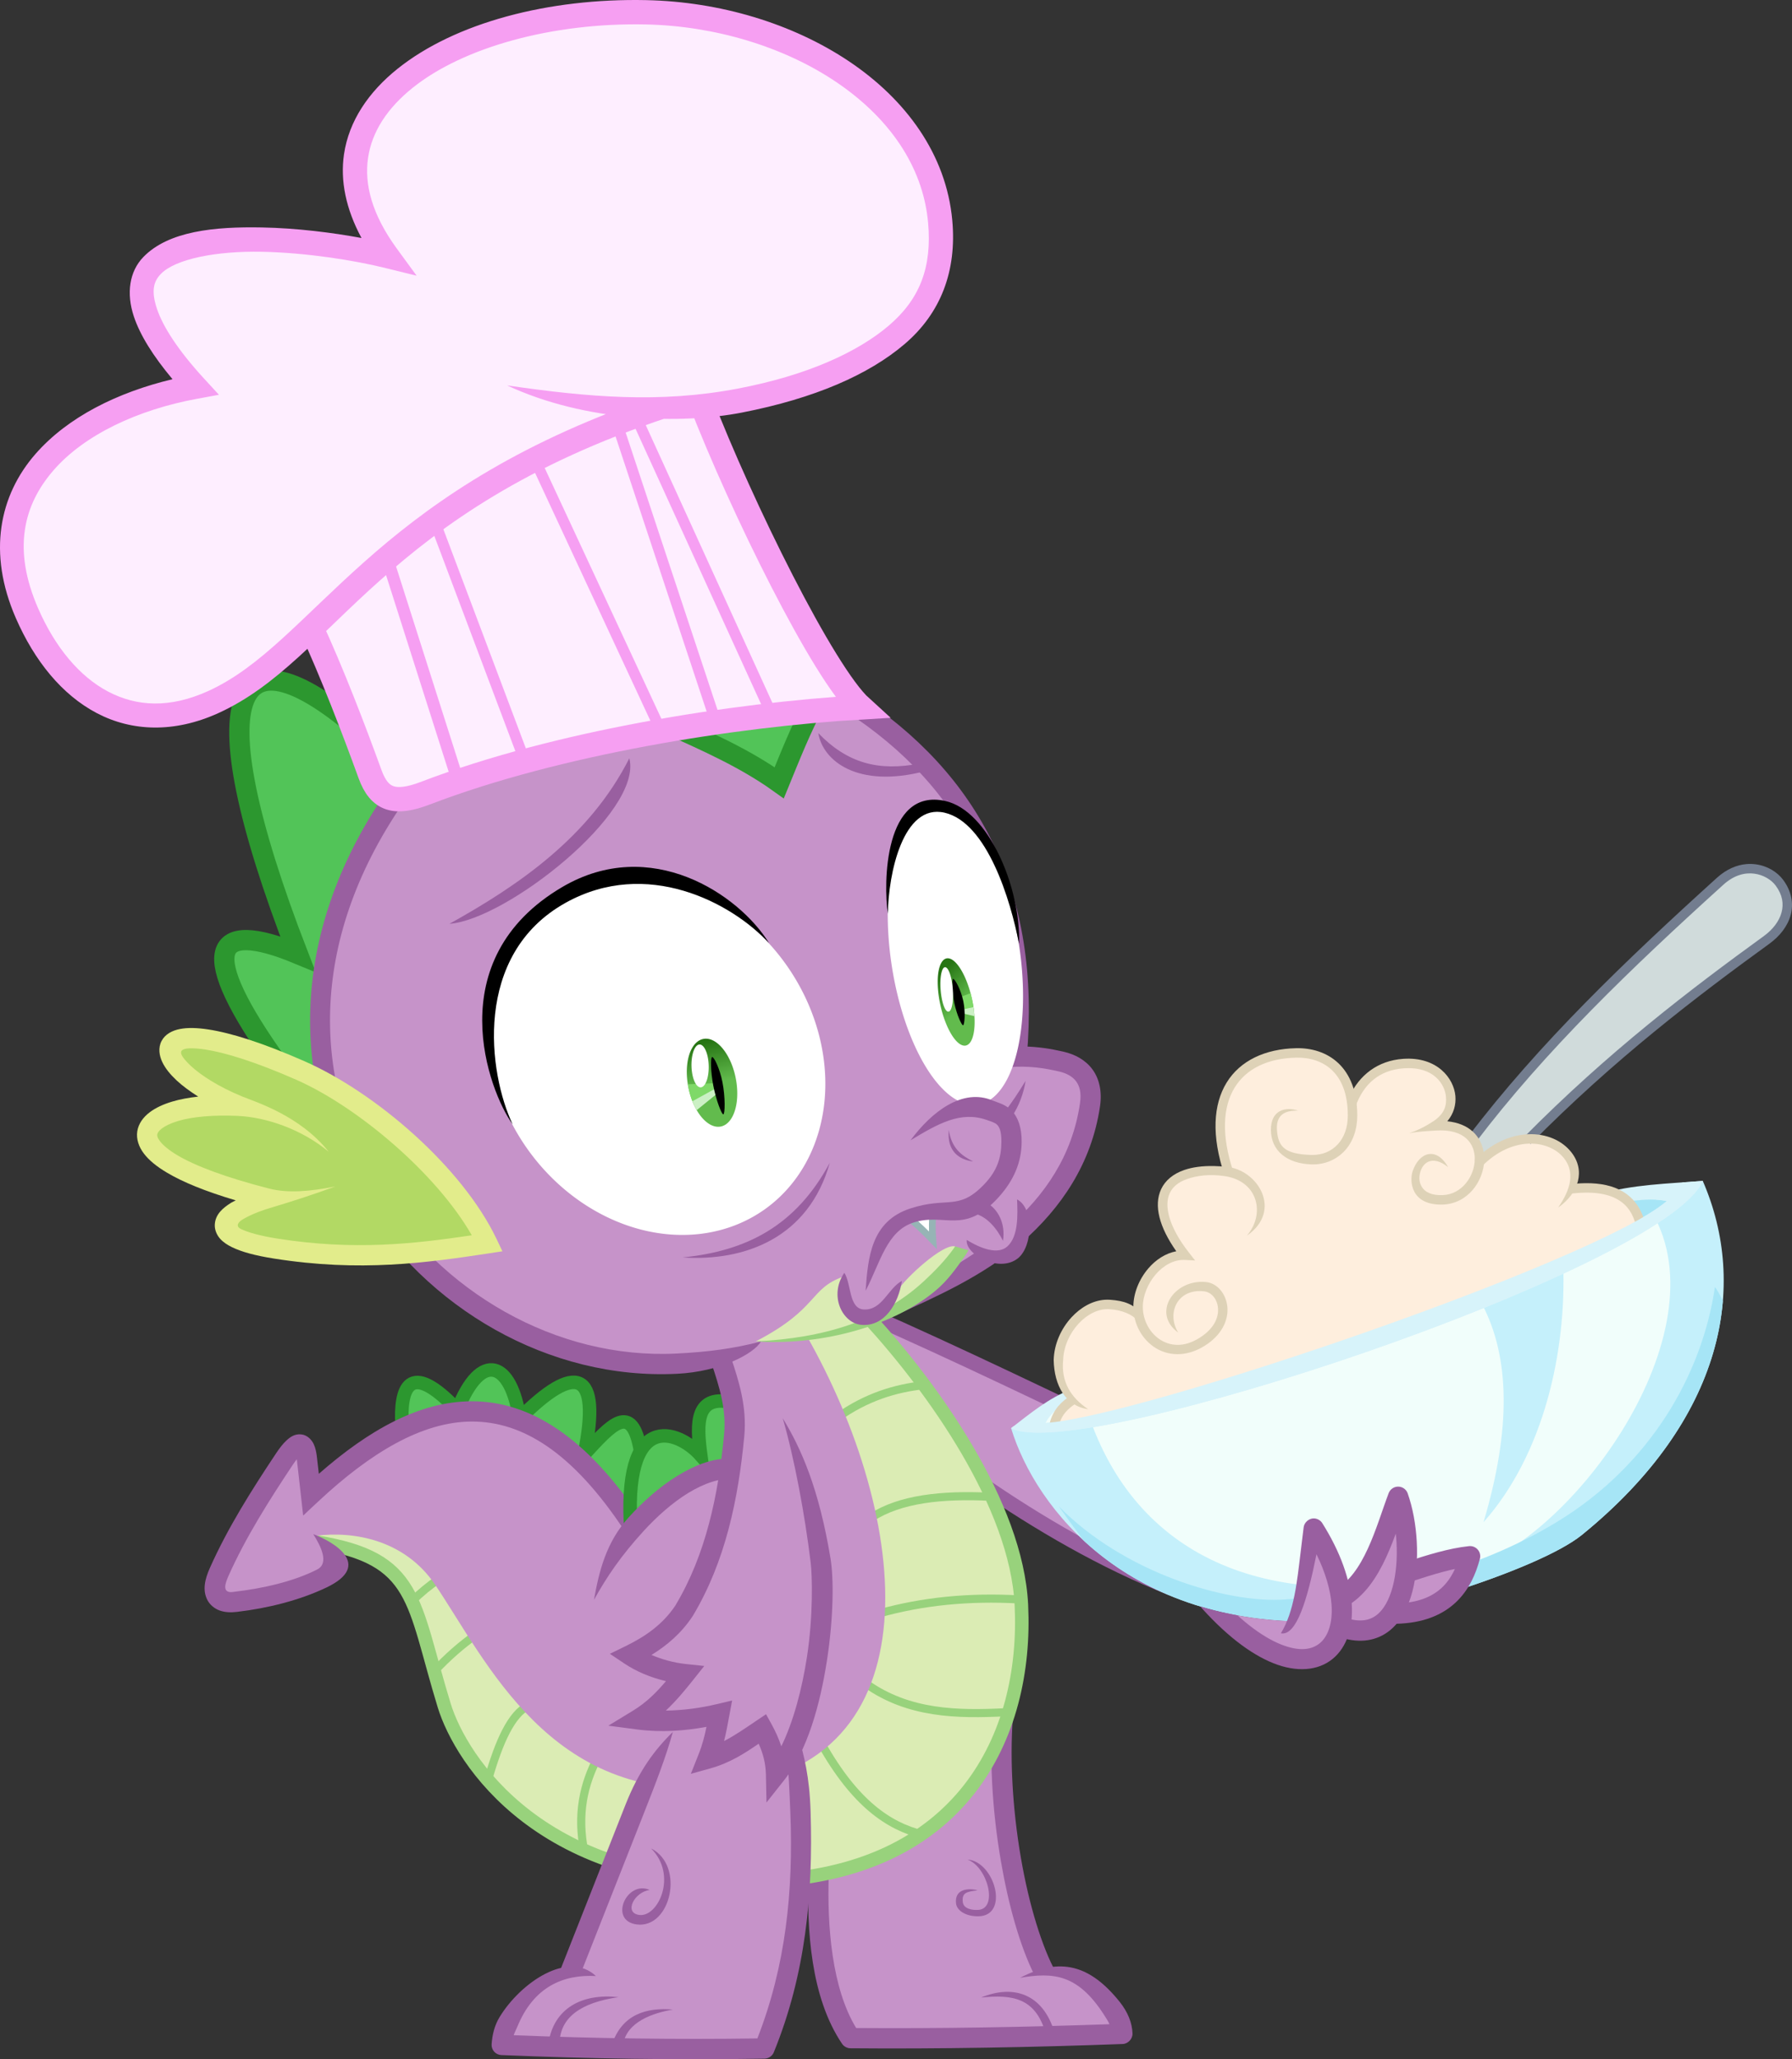 <?xml version="1.0" encoding="UTF-8" standalone="no"?>
<!-- Created with Inkscape (http://www.inkscape.org/) -->

<svg
   xmlns:osb="http://www.openswatchbook.org/uri/2009/osb"
   xmlns:dc="http://purl.org/dc/elements/1.1/"
   xmlns:cc="http://creativecommons.org/ns#"
   xmlns:rdf="http://www.w3.org/1999/02/22-rdf-syntax-ns#"
   xmlns:svg="http://www.w3.org/2000/svg"
   xmlns="http://www.w3.org/2000/svg"
   xmlns:xlink="http://www.w3.org/1999/xlink"
   xmlns:sodipodi="http://sodipodi.sourceforge.net/DTD/sodipodi-0.dtd"
   xmlns:inkscape="http://www.inkscape.org/namespaces/inkscape"
   width="1326.491"
   height="1524.031"
   id="svg2"
   version="1.1"
   inkscape:version="0.48.1 "
   sodipodi:docname="Vector-18_06.svg"
   style="display:inline">
  <rect width="100%" height="100%" fill="#333333" stroke="none"/>
  <sodipodi:namedview
     id="base"
     pagecolor="#ffffff"
     bordercolor="#666666"
     borderopacity="1.0"
     inkscape:pageopacity="0.0"
     inkscape:pageshadow="2"
     inkscape:zoom="0.5"
     inkscape:cx="457.20515"
     inkscape:cy="747.21946"
     inkscape:document-units="px"
     inkscape:current-layer="layer12"
     showgrid="false"
     inkscape:window-width="1920"
     inkscape:window-height="1018"
     inkscape:window-x="1672"
     inkscape:window-y="-8"
     inkscape:window-maximized="1"
     fit-margin-top="0"
     fit-margin-left="0"
     fit-margin-right="0"
     fit-margin-bottom="0" />
  <defs
     id="defs4">
    <linearGradient
       id="linearGradient5234"
       osb:paint="solid">
      <stop
         style="stop-color:#d7f3fa;stop-opacity:1;"
         offset="0"
         id="stop5236" />
    </linearGradient>
    <linearGradient
       id="linearGradient3930"
       osb:paint="solid">
      <stop
         style="stop-color:#2c972f;stop-opacity:1;"
         offset="0"
         id="stop3932" />
    </linearGradient>
    <linearGradient
       id="linearGradient3924"
       osb:paint="solid">
      <stop
         style="stop-color:#52c458;stop-opacity:1;"
         offset="0"
         id="stop3926" />
    </linearGradient>
    <linearGradient
       id="linearGradient3918"
       osb:paint="solid">
      <stop
         style="stop-color:#737d8f;stop-opacity:1;"
         offset="0"
         id="stop3920" />
    </linearGradient>
    <linearGradient
       id="linearGradient3912"
       osb:paint="solid">
      <stop
         style="stop-color:#d0dbdb;stop-opacity:1;"
         offset="0"
         id="stop3914" />
    </linearGradient>
    <linearGradient
       id="linearGradient3906"
       osb:paint="solid">
      <stop
         style="stop-color:#ded2b7;stop-opacity:1;"
         offset="0"
         id="stop3908" />
    </linearGradient>
    <linearGradient
       id="linearGradient3900"
       osb:paint="solid">
      <stop
         style="stop-color:#feeedd;stop-opacity:1;"
         offset="0"
         id="stop3902" />
    </linearGradient>
    <linearGradient
       id="linearGradient3894"
       osb:paint="solid">
      <stop
         style="stop-color:#a6e5f6;stop-opacity:1;"
         offset="0"
         id="stop3896" />
    </linearGradient>
    <linearGradient
       id="linearGradient3888"
       osb:paint="solid">
      <stop
         style="stop-color:#c5f0fb;stop-opacity:1;"
         offset="0"
         id="stop3890" />
    </linearGradient>
    <linearGradient
       id="linearGradient3882"
       osb:paint="solid">
      <stop
         style="stop-color:#f1fefb;stop-opacity:1;"
         offset="0"
         id="stop3884" />
    </linearGradient>
    <linearGradient
       id="linearGradient3876"
       osb:paint="solid">
      <stop
         style="stop-color:#f69ff2;stop-opacity:1;"
         offset="0"
         id="stop3878" />
    </linearGradient>
    <linearGradient
       id="linearGradient3870"
       osb:paint="solid">
      <stop
         style="stop-color:#feeeff;stop-opacity:1;"
         offset="0"
         id="stop3872" />
    </linearGradient>
    <linearGradient
       id="linearGradient3864"
       osb:paint="solid">
      <stop
         style="stop-color:#000000;stop-opacity:1;"
         offset="0"
         id="stop3866" />
    </linearGradient>
    <linearGradient
       id="linearGradient3858"
       osb:paint="solid">
      <stop
         style="stop-color:#ffffff;stop-opacity:1;"
         offset="0"
         id="stop3860" />
    </linearGradient>
    <linearGradient
       id="linearGradient3852"
       osb:paint="solid">
      <stop
         style="stop-color:#000000;stop-opacity:1;"
         offset="0"
         id="stop3854" />
    </linearGradient>
    <linearGradient
       id="linearGradient3846"
       osb:paint="solid">
      <stop
         style="stop-color:#cbf0c4;stop-opacity:1;"
         offset="0"
         id="stop3848" />
    </linearGradient>
    <linearGradient
       id="linearGradient3840"
       osb:paint="solid">
      <stop
         style="stop-color:#7fd968;stop-opacity:1;"
         offset="0"
         id="stop3842" />
    </linearGradient>
    <linearGradient
       id="linearGradient3832"
       osb:paint="gradient">
      <stop
         style="stop-color:#277514;stop-opacity:1;"
         offset="0"
         id="stop3834" />
      <stop
         style="stop-color:#62bb4d;stop-opacity:1;"
         offset="1"
         id="stop3836" />
    </linearGradient>
    <linearGradient
       id="linearGradient3826"
       osb:paint="solid">
      <stop
         style="stop-color:#ffffff;stop-opacity:1;"
         offset="0"
         id="stop3828" />
    </linearGradient>
    <linearGradient
       id="linearGradient3820"
       osb:paint="solid">
      <stop
         style="stop-color:#96b4b5;stop-opacity:1;"
         offset="0"
         id="stop3822" />
    </linearGradient>
    <linearGradient
       id="linearGradient3814"
       osb:paint="solid">
      <stop
         style="stop-color:#ffffff;stop-opacity:1;"
         offset="0"
         id="stop3816" />
    </linearGradient>
    <linearGradient
       id="linearGradient3808"
       osb:paint="solid">
      <stop
         style="stop-color:#e2ec8b;stop-opacity:1;"
         offset="0"
         id="stop3810" />
    </linearGradient>
    <linearGradient
       id="linearGradient3802"
       osb:paint="solid">
      <stop
         style="stop-color:#b2d964;stop-opacity:1;"
         offset="0"
         id="stop3804" />
    </linearGradient>
    <linearGradient
       id="linearGradient3796"
       osb:paint="solid">
      <stop
         style="stop-color:#98d27c;stop-opacity:1;"
         offset="0"
         id="stop3798" />
    </linearGradient>
    <linearGradient
       id="linearGradient3790"
       osb:paint="solid">
      <stop
         style="stop-color:#dbecb4;stop-opacity:1;"
         offset="0"
         id="stop3792" />
    </linearGradient>
    <linearGradient
       id="linearGradient3784"
       osb:paint="solid">
      <stop
         style="stop-color:#995fa0;stop-opacity:1;"
         offset="0"
         id="stop3786" />
    </linearGradient>
    <linearGradient
       id="linearGradient3778"
       osb:paint="solid">
      <stop
         style="stop-color:#c693c9;stop-opacity:1;"
         offset="0"
         id="stop3780" />
    </linearGradient>
    <linearGradient
       gradientUnits="userSpaceOnUse"
       y2="706.848"
       x2="258.015"
       y1="707.095"
       x1="235.255"
       gradientTransform="scale(1.36,0.735)"
       id="linearGradient4519"
       xlink:href="#linearGradient3832"
       inkscape:collect="always" />
    <linearGradient
       inkscape:collect="always"
       xlink:href="#linearGradient3832"
       id="linearGradient4699"
       gradientTransform="scale(1.666,0.6)"
       x1="300.459"
       y1="773.744"
       x2="319.576"
       y2="769.44"
       gradientUnits="userSpaceOnUse" />
    <clipPath
       clipPathUnits="userSpaceOnUse"
       id="clipPath5089">
      <path
         transform="matrix(0.196,0.981,-0.981,0.196,800.128,81.397)"
         sodipodi:type="arc"
         sodipodi:ry="17.858194"
         sodipodi:rx="33.038147"
         sodipodi:cy="528.70624"
         sodipodi:cx="350.31955"
         inkscape:connector-curvature="0"
         id="path5091"
         d="m 383.358,528.706 a 33.038,17.858 0 1 1 -66.076,0 33.038,17.858 0 1 1 66.076,0 z"
         style="fill:url(#linearGradient5093);fill-opacity:1;stroke:none" />
    </clipPath>
    <linearGradient
       inkscape:collect="always"
       xlink:href="#linearGradient3832"
       id="linearGradient5093"
       gradientUnits="userSpaceOnUse"
       gradientTransform="scale(1.36,0.735)"
       x1="235.255"
       y1="707.095"
       x2="258.015"
       y2="706.848" />
    <clipPath
       clipPathUnits="userSpaceOnUse"
       id="clipPath5105">
      <path
         style="fill:url(#linearGradient5109);fill-opacity:1;stroke:none"
         d="m 564.161,469.042 a 33.022,11.903 0 1 1 -66.045,0 33.022,11.903 0 1 1 66.045,0 z"
         id="path5107"
         inkscape:connector-curvature="0"
         sodipodi:cx="531.13892"
         sodipodi:cy="469.0419"
         sodipodi:rx="33.022469"
         sodipodi:ry="11.903315"
         sodipodi:type="arc"
         transform="matrix(0.218,0.976,-0.976,0.218,872.836,-151.725)" />
    </clipPath>
    <linearGradient
       inkscape:collect="always"
       xlink:href="#linearGradient3832"
       id="linearGradient5109"
       gradientUnits="userSpaceOnUse"
       gradientTransform="scale(1.666,0.6)"
       x1="300.459"
       y1="773.744"
       x2="319.576"
       y2="769.44" />
    <clipPath
       clipPathUnits="userSpaceOnUse"
       id="clipPath5230">
      <path
         sodipodi:nodetypes="csccsscc"
         inkscape:connector-curvature="0"
         id="path5232"
         d="M 632,783.362 C 670.597,883.797 757.08,895.568 892.479,862.078 971.199,842.607 1095.114,720.145 1048.5,629.362 l 35,-28 c 33.626,77.231 16.302,176.026 -89.5,262 -32.473,26.387 -152.653,63.002 -194.5,64 -140.439,3.348 -209.567,-82.513 -228,-143 z"
         style="fill:url(#linearGradient3888);fill-opacity:1;stroke:none" />
    </clipPath>
    <linearGradient
       inkscape:collect="always"
       xlink:href="#linearGradient5234"
       id="linearGradient5238"
       x1="-2556.258"
       y1="-250.635"
       x2="-2509.711"
       y2="-250.635"
       gradientUnits="userSpaceOnUse" />
    <clipPath
       clipPathUnits="userSpaceOnUse"
       id="clipPath5308">
      <path
         style="fill:#ff0000;fill-opacity:1;stroke:none"
         d="m 566.746,784.015 46.669,-7.601 71.948,-24.042 L 1028,628.862 l 51.5,-33.5 16.5,9 -71,58.5 -175.5,74.5 -205,57 -78,4 z"
         id="path5310"
         inkscape:connector-curvature="0" />
    </clipPath>
    <clipPath
       clipPathUnits="userSpaceOnUse"
       id="clipPath5353">
      <path
         sodipodi:nodetypes="csccsscc"
         inkscape:connector-curvature="0"
         id="path5355"
         d="m 656.5,981.862 c 38.597,100.435 137.101,35.991 272.5,2.5 78.719,-19.471 166.114,-264.217 119.5,-355 l 35,-28 c 33.626,77.231 16.302,176.026 -89.5,262 -32.473,26.387 -152.653,63.002 -194.5,64 -140.439,3.348 -209.567,-82.513 -228,-143 z"
         style="fill:url(#linearGradient3888);fill-opacity:1;stroke:none" />
    </clipPath>
    <clipPath
       clipPathUnits="userSpaceOnUse"
       id="clipPath5358">
      <path
         style="fill:url(#linearGradient3888);fill-opacity:1;stroke:none"
         d="m 590.5,966.362 c 38.597,100.435 196.101,29.991 331.5,-3.5 78.719,-19.471 173.114,-242.717 126.5,-333.5 l 35,-28 c 33.626,77.231 16.302,176.026 -89.5,262 -32.473,26.387 -169.653,-46.998 -211.5,-46 -13.27,0.316 -8.903,109.836 -20.917,108.656 C 646.45,914.711 588.191,839.134 571.5,784.362 z"
         id="path5360"
         inkscape:connector-curvature="0"
         sodipodi:nodetypes="csccssscc" />
    </clipPath>
    <clipPath
       clipPathUnits="userSpaceOnUse"
       id="clipPath5433">
      <rect
         style="fill:url(#linearGradient3870);fill-opacity:1;fill-rule:nonzero;stroke:none"
         id="rect5435"
         width="3040"
         height="1176"
         x="-992"
         y="-631.638" />
    </clipPath>
  </defs>
  <g
     inkscape:groupmode="layer"
     id="layer11"
     inkscape:label="Arm (L)"
     sodipodi:insensitive="true"
     transform="translate(176.94,272.649)">
    <path
       style="fill:url(#linearGradient3778);fill-opacity:1;stroke:none"
       d="m 551.543,828.916 -83.439,-123.39 35.002,12.021 60.104,25.809 47.376,24.395 38.537,116.319 -36.77,-19.092 z"
       id="path5323"
       inkscape:connector-curvature="0" />
    <path
       style="fill:none;stroke:url(#linearGradient3784);stroke-width:11;stroke-linecap:butt;stroke-linejoin:miter;stroke-miterlimit:4;stroke-opacity:1;stroke-dasharray:none"
       d="m 462.801,699.162 c 70.039,30.748 138.372,64.155 209.304,97.581"
       id="path5319"
       inkscape:connector-curvature="0"
       sodipodi:nodetypes="cc" />
    <path
       style="fill:none;stroke:url(#linearGradient3784);stroke-width:11;stroke-linecap:butt;stroke-linejoin:miter;stroke-miterlimit:4;stroke-opacity:1;stroke-dasharray:none"
       d="m 547.654,824.32 c 44.643,30.861 92.78,58.733 142.128,78.312"
       id="path5321"
       inkscape:connector-curvature="0"
       sodipodi:nodetypes="cc" />
  </g>
  <g
     inkscape:groupmode="layer"
     id="layer14"
     inkscape:label="Leg (L)"
     sodipodi:insensitive="true"
     transform="translate(176.94,272.649)">
    <path
       style="fill:url(#linearGradient3778);fill-opacity:1;stroke:none"
       d="m 427.8,1114.234 136.472,-105.005 5.303,86.974 19.445,75.66 7.425,13.789 19.799,1.414 32.527,27.931 1.414,17.324 -68.943,3.535 -129.401,0.353 -16.263,-41.366 z"
       id="path5490"
       inkscape:connector-curvature="0" />
    <path
       style="font-size:medium;font-style:normal;font-variant:normal;font-weight:normal;font-stretch:normal;text-indent:0;text-align:start;text-decoration:none;line-height:normal;letter-spacing:normal;word-spacing:normal;text-transform:none;direction:ltr;block-progression:tb;writing-mode:lr-tb;text-anchor:start;baseline-shift:baseline;color:#000000;fill:url(#linearGradient3784);fill-opacity:1;stroke:none;stroke-width:15;marker:none;visibility:visible;display:inline;overflow:visible;enable-background:accumulate;font-family:Sans;-inkscape-font-specification:Sans"
       d="m 558.688,988.281 c -3.865,36.759 -1.25,78.854 5.344,116.969 5.628,32.535 14.001,62.025 24.388,83.148 l 16.478,-0.868 c -10.34,-18.561 -20.049,-49.953 -26.084,-84.843 -6.389,-36.932 -8.884,-77.987 -5.219,-112.844 z"
       id="path5474"
       inkscape:connector-curvature="0"
       sodipodi:nodetypes="csccscc" />
    <path
       style="font-size:medium;font-style:normal;font-variant:normal;font-weight:normal;font-stretch:normal;text-indent:0;text-align:start;text-decoration:none;line-height:normal;letter-spacing:normal;word-spacing:normal;text-transform:none;direction:ltr;block-progression:tb;writing-mode:lr-tb;text-anchor:start;baseline-shift:baseline;color:#000000;fill:url(#linearGradient3784);fill-opacity:1;stroke:none;stroke-width:15;marker:none;visibility:visible;display:inline;overflow:visible;enable-background:accumulate;font-family:Sans;-inkscape-font-specification:Sans"
       d="m 421.562,1114.188 c -1.412,41.58 1.624,91.512 24.844,125.812 1.361,2 3.738,3.267 6.156,3.281 64.737,0.587 135.974,-0.705 201.594,-3.156 3.895,-0.145 7.319,-3.791 7.219,-7.688 -0.193,-7.798 -3.481,-16.029 -9.531,-23.562 -21.73,-27.057 -43.798,-33.428 -73.662,-17.749 24.674,-4.241 42.608,-2.6 61.787,26.905 1.717,2.641 3.295,5.052 4.344,7.438 -61.463,2.177 -127.16,3.284 -187.5,2.812 -17.838,-29.228 -21.6,-74.751 -20.281,-113.594 z"
       id="path5480"
       inkscape:connector-curvature="0"
       sodipodi:nodetypes="cccccscscccc" />
    <path
       style="fill:url(#linearGradient3784);fill-opacity:1;stroke:none"
       d="m 546.75,1126.362 c -6.929,-1.782 -17.232,-1.071 -16,9.75 0.622,5.466 7.557,9.625 16.5,9.5 23.325,-0.326 12.08,-40.613 -8,-42 14.88,5.464 22.799,36.228 8,37.25 -4.634,0.32 -10.924,-0.812 -11.5,-5.75 -0.83,-7.112 2.974,-7.688 11,-8.75 z"
       id="path5486"
       inkscape:connector-curvature="0"
       sodipodi:nodetypes="csscssc" />
    <path
       style="fill:url(#linearGradient3784);fill-opacity:1;stroke:none"
       d="m 549.25,1205.737 c 23.404,-9.675 45.556,-3.4 54.375,25.75 l -6.5,0.75 c -7.632,-26.434 -24.717,-28.872 -47.875,-26.5 z"
       id="path5488"
       inkscape:connector-curvature="0"
       sodipodi:nodetypes="cccc" />
  </g>
  <g
     inkscape:groupmode="layer"
     id="layer8"
     inkscape:label="Body"
     style="display:inline"
     sodipodi:insensitive="true"
     transform="translate(176.94,272.649)">
    <path
       style="fill:url(#linearGradient3924);fill-opacity:1;stroke:none"
       d="m 120.5,786.612 -0.5,-21 4,-13 9,-2.25 27,18.5 7.5,-14.5 14.25,-13.75 13.75,5.25 12.5,29.75 22.25,-19 17.25,-5.75 9.75,5.5 1.25,38 16.75,-9.75 13.5,-4.25 9,20.25 13.25,-10.25 26,8.25 3.25,-4.5 2.25,-19.75 7,-9 14.5,-0.25 -1.25,52 -30.5,7.5 -38.75,30.25 -29.5,-34.75 -37.5,-32.25 -30,-13 -44,0.5 z"
       id="path5217"
       inkscape:connector-curvature="0" />
    <path
       style="fill:none;stroke:url(#linearGradient3930);stroke-width:10;stroke-linecap:butt;stroke-linejoin:miter;stroke-miterlimit:4;stroke-opacity:1;stroke-dasharray:none"
       d="m 120.648,782.24 c -1.496,-26.824 4.723,-49.719 41.012,-11.314 17.641,-44.993 39.964,-35.559 45.962,6.364 41.302,-41.635 60.766,-36.336 48.023,26.163 19.599,-21.206 35.208,-39.672 41.573,-2.096"
       id="path5177"
       inkscape:connector-curvature="0"
       sodipodi:nodetypes="ccccc" />
    <path
       style="fill:url(#linearGradient3790);fill-opacity:1;stroke:none"
       d="m 52,860.862 39.5,-4.5 48.5,22.5 38.5,57 53.5,66.5 c 0,0 60,32.5 62,33 2,0.5 59,7 59,7 l 67,-18 35,-34.5 12.5,-55 0,-67.5 -21.5,-78.5 -34.5,-76 55.5,-11 25.5,31 26,35.5 27,43.5 21,45 13,48.5 -2,43.5 -7,42.5 -18,43.5 -28,35 -40,27.5 -49,18 -55,5 -57.5,-2.5 -56,-14.5 -50.5,-27.5 -37,-34.5 -23,-37.5 -17,-52 -10,-37 -20.5,-27 -29.5,-16.5 -21,-1.5 z"
       id="path5160"
       inkscape:connector-curvature="0" />
    <path
       style="fill:none;stroke:url(#linearGradient3796);stroke-width:10;stroke-linecap:butt;stroke-linejoin:miter;stroke-miterlimit:4;stroke-opacity:1;stroke-dasharray:none"
       d="m 466.69,703.405 c 46.906,51.247 108.818,137.485 112.43,211.778 4.704,96.76 -43.885,199.263 -192.292,204.336 -162.881,5.567 -222.727,-90.023 -234.95,-129.925 C 128.107,911.989 132.506,880.766 57.525,868.698"
       id="path5140"
       inkscape:connector-curvature="0"
       sodipodi:nodetypes="csssc" />
    <path
       style="fill:none;stroke:url(#linearGradient3796);stroke-width:6;stroke-linecap:butt;stroke-linejoin:miter;stroke-miterlimit:4;stroke-opacity:1;stroke-dasharray:none"
       d="m 442.826,776.591 c 21.625,-15.433 43.131,-21.763 63.816,-24.042"
       id="path5142"
       inkscape:connector-curvature="0"
       sodipodi:nodetypes="cc" />
    <path
       style="fill:none;stroke:url(#linearGradient3796);stroke-width:6;stroke-linecap:butt;stroke-linejoin:miter;stroke-miterlimit:4;stroke-opacity:1;stroke-dasharray:none"
       d="m 468.105,850.483 c 21.164,-13.773 52.121,-17.12 87.858,-15.38"
       id="path5144"
       inkscape:connector-curvature="0"
       sodipodi:nodetypes="cc" />
    <path
       style="fill:none;stroke:url(#linearGradient3796);stroke-width:6;stroke-linecap:butt;stroke-linejoin:miter;stroke-miterlimit:4;stroke-opacity:1;stroke-dasharray:none"
       d="m 577.75,911.112 c -37.774,-2.184 -72.18,1.468 -103.625,10.25"
       id="path5146"
       inkscape:connector-curvature="0"
       sodipodi:nodetypes="cc" />
    <path
       style="fill:none;stroke:url(#linearGradient3796);stroke-width:6;stroke-linecap:butt;stroke-linejoin:miter;stroke-miterlimit:4;stroke-opacity:1;stroke-dasharray:none"
       d="m 464.216,973.52 c 31.366,22.251 67.293,22.936 103.768,21.036"
       id="path5148"
       inkscape:connector-curvature="0"
       sodipodi:nodetypes="cc" />
    <path
       style="fill:none;stroke:url(#linearGradient3796);stroke-width:6;stroke-linecap:butt;stroke-linejoin:miter;stroke-miterlimit:4;stroke-opacity:1;stroke-dasharray:none"
       d="m 431.335,1018.244 c 24.599,43.658 49.531,60.722 74.6,66.822"
       id="path5150"
       inkscape:connector-curvature="0"
       sodipodi:nodetypes="cc" />
    <path
       style="fill:none;stroke:url(#linearGradient3796);stroke-width:6;stroke-linecap:butt;stroke-linejoin:miter;stroke-miterlimit:4;stroke-opacity:1;stroke-dasharray:none"
       d="m 255.619,1097.971 c -5.717,-28.108 -0.355,-50.351 9.899,-70.004"
       id="path5152"
       inkscape:connector-curvature="0"
       sodipodi:nodetypes="cc" />
    <path
       style="fill:none;stroke:url(#linearGradient3796);stroke-width:6;stroke-linecap:butt;stroke-linejoin:miter;stroke-miterlimit:4;stroke-opacity:1;stroke-dasharray:none"
       d="m 184.555,1043.877 c 7.862,-27.404 17.14,-48.294 29.698,-54.094"
       id="path5154"
       inkscape:connector-curvature="0"
       sodipodi:nodetypes="cc" />
    <path
       style="fill:none;stroke:url(#linearGradient3796);stroke-width:6;stroke-linecap:butt;stroke-linejoin:miter;stroke-miterlimit:4;stroke-opacity:1;stroke-dasharray:none"
       d="m 143.896,965.034 c 10.895,-11.815 21.157,-20.463 31.113,-27.577"
       id="path5156"
       inkscape:connector-curvature="0"
       sodipodi:nodetypes="cc" />
    <path
       style="fill:none;stroke:url(#linearGradient3796);stroke-width:6;stroke-linecap:butt;stroke-linejoin:miter;stroke-miterlimit:4;stroke-opacity:1;stroke-dasharray:none"
       d="m 128.34,912.001 c 6.364,-5.989 12.728,-11.445 19.092,-15.556"
       id="path5158"
       inkscape:connector-curvature="0"
       sodipodi:nodetypes="cc" />
    <path
       style="fill:url(#linearGradient3778);fill-opacity:1;stroke:none"
       d="m 56.745,864.007 c 28.432,-3.695 66.025,3.088 88.457,36.265 38.135,56.401 85.171,161.61 211.479,149.833 160.763,-14.989 140.91,-199.065 62.525,-335.864 L 362,720.362 l -7.5,15.5 10.5,28.5 -2.5,49 -21,5.5 -36,21.5 c 0,0 -12,18 -14.5,16.5 -2.5,-1.5 -22,-32.5 -22,-32.5 l -42,-36 -41,-15 -46.5,1.5 -35,19 -51,38 -6.5,-34 -19.5,17 -23,36.5 -22,44.5 4,16 27.5,-0.5 45.5,-13.5 12.5,-14.5 z"
       id="path5174"
       inkscape:connector-curvature="0"
       sodipodi:nodetypes="csscccccccsccccccccccccccc" />
    <path
       style="font-size:medium;font-style:normal;font-variant:normal;font-weight:normal;font-stretch:normal;text-indent:0;text-align:start;text-decoration:none;line-height:normal;letter-spacing:normal;word-spacing:normal;text-transform:none;direction:ltr;block-progression:tb;writing-mode:lr-tb;text-anchor:start;baseline-shift:baseline;color:#000000;fill:url(#linearGradient3784);fill-opacity:1;stroke:none;stroke-width:15;marker:none;visibility:visible;display:inline;overflow:visible;enable-background:accumulate;font-family:Sans;-inkscape-font-specification:Sans"
       d="M 172.219,764.438 C 133.228,764.534 95.693,786.032 59.062,818.125 l -1.375,-12.094 c -0.41,-3.625 -0.984,-6.77 -2.375,-9.812 -1.391,-3.043 -4.627,-6.834 -9.344,-7.281 -4.717,-0.447 -7.99,1.873 -10.688,4.344 -2.698,2.47 -5.207,5.689 -8.031,9.938 -17.539,26.389 -35.408,54.412 -48.844,84.594 -3.734,8.387 -5.605,16.386 -1.844,23.688 1.881,3.651 5.393,6.503 9.25,7.844 3.857,1.341 8.018,1.496 12.562,0.969 22.495,-2.612 46.257,-8.495 66.25,-18 34.625,-16.461 5.724,-33.837 -9.673,-39.549 5.784,9.122 11.844,21.583 2.923,26.142 -17.289,8.835 -39.951,14.027 -61.25,16.5 -10.119,1.886 -6.596,-6.73 -4.531,-11.5 C 4.919,865.096 22.324,837.719 39.75,811.5 c 1.108,-1.667 2.098,-2.983 3,-4.125 0.022,0.172 0.042,0.165 0.062,0.344 l 3,26.5 1.656,14.812 10.906,-10.188 C 97.189,802.506 135.514,779.528 172.281,779.438 209.048,779.346 246.485,801.333 285.5,860.5 L 298,852.219 C 257.463,790.742 215.091,764.331 172.219,764.438 z"
       id="path5168"
       inkscape:connector-curvature="0"
       sodipodi:nodetypes="sccssssssssscsccscccccsccs" />
    <path
       style="fill:none;stroke:url(#linearGradient3930);stroke-width:10;stroke-linecap:butt;stroke-linejoin:miter;stroke-miterlimit:4;stroke-opacity:1;stroke-dasharray:none"
       d="m 290.286,862.988 c -7.199,-93.221 34.781,-77.455 51.5,-58.5 -3.274,-24.116 -3.997,-45.749 24.25,-39"
       id="path5179"
       inkscape:connector-curvature="0"
       sodipodi:nodetypes="ccc" />
    <path
       style="font-size:medium;font-style:normal;font-variant:normal;font-weight:normal;font-stretch:normal;text-indent:0;text-align:start;text-decoration:none;line-height:normal;letter-spacing:normal;word-spacing:normal;text-transform:none;direction:ltr;block-progression:tb;writing-mode:lr-tb;text-anchor:start;baseline-shift:baseline;color:#000000;fill:url(#linearGradient3784);fill-opacity:1;stroke:none;stroke-width:15;marker:none;visibility:visible;display:inline;overflow:visible;enable-background:accumulate;font-family:Sans;-inkscape-font-specification:Sans"
       d="m 362,806.875 c -12.6,0.058 -25.346,5.32 -37.312,12.625 -13.676,8.348 -26.261,19.762 -36.312,30.906 -16.738,18.558 -21.888,39.972 -25.651,61.02 9.458,-17.06 20.074,-32.719 36.901,-51.113 9.15,-10.003 20.826,-20.645 32.875,-28 12.049,-7.355 24.203,-11.315 33.125,-10.25 l 1.75,-14.906 c -1.791,-0.214 -3.575,-0.289 -5.375,-0.281 z"
       id="path5162"
       inkscape:connector-curvature="0"
       sodipodi:nodetypes="ssscssccs" />
  </g>
  <g
     inkscape:groupmode="layer"
     id="layer13"
     inkscape:label="Leg (R)"
     sodipodi:insensitive="true"
     transform="translate(176.94,272.649)">
    <path
       style="fill:url(#linearGradient3778);fill-opacity:1;stroke:none"
       d="m 306.5,1032.862 106.5,-1.5 1,106 -13.5,73 -13,33 -68.5,0 -125.5,-1.5 9.5,-26 21,-22 22.5,-11 z"
       id="path5471"
       inkscape:connector-curvature="0" />
    <path
       style="font-size:medium;font-style:normal;font-variant:normal;font-weight:normal;font-stretch:normal;text-indent:0;text-align:start;text-decoration:none;line-height:normal;letter-spacing:normal;word-spacing:normal;text-transform:none;direction:ltr;block-progression:tb;writing-mode:lr-tb;text-anchor:start;baseline-shift:baseline;color:#000000;fill:url(#linearGradient3784);fill-opacity:1;stroke:none;stroke-width:15;marker:none;visibility:visible;display:inline;overflow:visible;enable-background:accumulate;font-family:Sans;-inkscape-font-specification:Sans"
       d="m 286.031,1063.125 -50.5,128 17.813,-4.324 46.624,-118.176 c 8.197,-20.776 16.056,-40.895 21.15,-59.447 -13.63,13.358 -25.181,28.838 -35.087,53.947 z"
       id="path5453"
       inkscape:connector-curvature="0"
       sodipodi:nodetypes="sccscs" />
    <path
       style="font-size:medium;font-style:normal;font-variant:normal;font-weight:normal;font-stretch:normal;text-indent:0;text-align:start;text-decoration:none;line-height:normal;letter-spacing:normal;word-spacing:normal;text-transform:none;direction:ltr;block-progression:tb;writing-mode:lr-tb;text-anchor:start;baseline-shift:baseline;color:#000000;fill:url(#linearGradient3784);fill-opacity:1;stroke:none;stroke-width:15;marker:none;visibility:visible;display:inline;overflow:visible;enable-background:accumulate;font-family:Sans;-inkscape-font-specification:Sans"
       d="m 423.094,1068.281 c -0.814,-26.422 -4.86,-41.098 -9.089,-56.55 l -8.319,15.822 c 1.1,11.704 1.701,23.338 2.408,41.29 2.289,58.118 -3.324,113.191 -24.406,167.156 -59.643,0.873 -120.661,0.01 -180.375,-2.375 0.615,-2.031 1.695,-3.85 2.594,-6.062 12.142,-29.882 34.137,-39.034 58.262,-37.745 -20.59,-19.302 -55.755,4.904 -71.262,30.308 -3.925,6.43 -5.429,13.263 -5.938,20.125 -0.152,1.999 0.539,4.049 1.869,5.548 1.331,1.499 3.284,2.428 5.287,2.515 64.376,2.728 130.512,3.707 194.906,2.656 2.919,-0.055 5.718,-1.981 6.812,-4.688 23.619,-57.917 29.133,-116.868 27.25,-178 z"
       id="path5459"
       inkscape:connector-curvature="0"
       sodipodi:nodetypes="sccsccscscscccs" />
    <path
       style="fill:url(#linearGradient3784);fill-opacity:1;stroke:none"
       d="m 305,1095.362 c 25.332,12.791 14.578,59.73 -10.75,56.25 -20.845,-2.864 -7.25,-33 9.75,-25.5 -11.323,1.445 -19.437,16.968 -7.75,18.5 14.004,1.835 28.588,-29.445 8.75,-49.25 z"
       id="path5465"
       inkscape:connector-curvature="0"
       sodipodi:nodetypes="cscsc" />
    <path
       style="fill:url(#linearGradient3784);fill-opacity:1;stroke:none"
       d="m 229.103,1239.038 c 4.096,-25.309 24.604,-36.56 51.796,-33.588 -28.15,4.058 -43.324,15.154 -43.664,34.295 z"
       id="path5467"
       inkscape:connector-curvature="0"
       sodipodi:nodetypes="cccc" />
    <path
       style="fill:url(#linearGradient3784);fill-opacity:1;stroke:none"
       d="m 321.203,1214.643 c -19.565,-1.713 -37.888,3.479 -45.255,26.163 l 8.309,10e-5 c 2.437,-17.326 22.738,-23.758 36.946,-26.163 z"
       id="path5469"
       inkscape:connector-curvature="0"
       sodipodi:nodetypes="cccc" />
  </g>
  <g
     inkscape:groupmode="layer"
     id="layer10"
     inkscape:label="Bowl"
     style="display:inline"
     transform="translate(176.94,272.649)"
     sodipodi:insensitive="true">
    <path
       style="fill:url(#linearGradient3912);fill-opacity:1;stroke:none"
       d="m 913.75,569.112 3.75,16 14.5,-8.75 22.75,-6 31,-30.5 42.5,-38 44,-34.75 41,-31 17.25,-12.75 12,-12.25 3.75,-15.75 -6,-14.75 -12.75,-9.5 -18.75,0.75 -18.75,13 -55.5,51.75 -48,47.25 -46.25,52 z"
       id="path5316"
       inkscape:connector-curvature="0"
       sodipodi:nodetypes="ccccccccccccccccccc" />
    <path
       style="fill:url(#linearGradient3882);fill-opacity:1;stroke:none"
       d="m 611.294,783.308 41.719,68.943 55.861,43.487 c 0,0 84.146,20.506 86.267,21.213 2.121,0.707 84.499,-12.021 84.499,-12.021 l 90.156,-31.113 52.679,-52.679 35.002,-60.811 22.981,-85.56 -19.799,-54.447 -45.608,28.284 -66.468,28.991 -88.742,34.648 -90.51,27.931 -86.621,27.577 -73.186,15.556 z"
       id="path5264"
       inkscape:connector-curvature="0" />
    <path
       style="fill:url(#linearGradient3894);fill-opacity:1;stroke:none"
       d="m 1029.547,640.826 -9.546,-27.931 34.648,-3.182 12.374,1.061 -27.224,22.274 z"
       id="path5262"
       inkscape:connector-curvature="0" />
    <path
       style="fill:url(#linearGradient3882);fill-opacity:1;stroke:none"
       d="m 620.84,756.792 7.071,21.92 -14.496,4.95 -23.688,1.061 16.263,-21.567 z"
       id="path5260"
       inkscape:connector-curvature="0" />
    <path
       style="fill:url(#linearGradient3888);fill-opacity:1;stroke:none"
       d="m 632,783.362 c 38.597,100.435 137.101,140.491 272.5,107 78.719,-19.471 190.614,-170.217 144,-261 l 35,-28 c 33.626,77.231 16.302,176.026 -89.5,262 -32.473,26.387 -152.653,63.002 -194.5,64 -140.439,3.348 -209.567,-82.513 -228,-143 z"
       id="path5222"
       inkscape:connector-curvature="0"
       sodipodi:nodetypes="csccsscc" />
    <path
       style="fill:url(#linearGradient3888);fill-opacity:1;stroke:none"
       d="m 921.207,853.923 c 20.457,-68.735 19.726,-122.254 -1.293,-161.768 l 60.218,-29.596 c 2.618,64.544 -14.157,140.995 -58.925,191.364 z"
       id="path5224"
       inkscape:connector-curvature="0"
       sodipodi:nodetypes="cccc" />
    <path
       style="fill:url(#linearGradient3894);fill-opacity:1;stroke:none"
       d="m 606.75,842.112 c 21.756,30.779 44.973,61.293 74,90.75 l 242.731,9.191 133.29,-74.953 49.886,-141.896 c -0.687,-17.13 -7.125,-35.76 -14.158,-45.342 -9.553,65.208 -48.3,132.087 -116.75,173.75 -60.815,37.016 -128.808,52.285 -201.5,57.5 -43.359,3.111 -119.685,-20.131 -167.5,-69 z"
       id="path5226"
       inkscape:connector-curvature="0"
       sodipodi:nodetypes="ccccccssc"
       clip-path="url(#clipPath5230)" />
    <path
       style="fill:url(#linearGradient3778);fill-opacity:1;stroke:none"
       d="m 780.999,921.901 15.556,-54.094 16.617,25.102 4.243,15.91 24.042,-27.577 15.556,-38.184 8.485,48.083 42.426,-9.192 -10.253,24.042 -26.87,14.849 -15.203,-0.707 -11.667,12.021 -26.517,0 -7.425,10.96 -29.787,-13.258 z"
       id="path5335"
       inkscape:connector-curvature="0"
       sodipodi:nodetypes="cccccccccccccccc" />
    <path
       style="fill:url(#linearGradient5234);fill-opacity:1;stroke:none;display:inline"
       d="m 615.29,755.917 c -15.718,6.115 -29.679,17.501 -43.786,28.45 51.326,27.058 484.468,-118.391 512.004,-183 -25.86,1.994 -52.366,2.694 -75.773,9.593 l 2.765,8.586 c 12.065,-2.231 32.274,-6.363 46.379,-3.283 -50.898,44.171 -390.271,160.003 -459.973,164.226 5.572,-10.103 15.445,-15.903 25.898,-21.125 z"
       id="path5240"
       inkscape:connector-curvature="0"
       sodipodi:nodetypes="ccccccccc" />
    <path
       style="fill:url(#linearGradient3900);fill-opacity:1;stroke:none"
       d="m 1038.25,633.612 -6.25,-12.75 -12,-10.5 -18.25,-3.75 -14.5,0 0.5,-16 -7.75,-13 -20,-8 -21.25,4.25 -19.75,11.5 -4.5,-13.25 -10.5,-10.25 -17.25,-1 9,-11.75 -0.25,-19 -7.75,-9.25 -18.75,-7.5 -18.5,3 -14,7.5 -12.75,17.75 -5.5,-17.75 -11.25,-12.25 -19.25,-5.5 -22.75,2.5 -15.75,6.75 -15.25,13.5 -7.25,18 -1.75,17 6.5,29.25 -14,0.5 -15.25,1.75 -12.75,7.75 -5.75,12.75 2.5,16.25 14.5,24.5 -9.75,-0.25 -13.25,10.25 -10.25,15 -2.5,17.75 -12.75,-5 -17.5,0.25 -16.25,9.25 -10.5,19.5 -1.5,21.5 9.75,18.5 -10,12.25 -1.75,7.5 58.5,-9.75 107.75,-31.5 154.5,-54 z"
       id="path5312"
       inkscape:connector-curvature="0" />
    <path
       style="font-size:medium;font-style:normal;font-variant:normal;font-weight:normal;font-stretch:normal;text-indent:0;text-align:start;text-decoration:none;line-height:normal;letter-spacing:normal;word-spacing:normal;text-transform:none;direction:ltr;block-progression:tb;writing-mode:lr-tb;text-anchor:start;baseline-shift:baseline;color:#000000;fill:url(#linearGradient3906);fill-opacity:1;stroke:none;stroke-width:7;marker:none;visibility:visible;display:inline;overflow:visible;enable-background:accumulate;font-family:Sans;-inkscape-font-specification:Sans"
       d="m 996.5,603.031 c -2.397,0.031 -4.908,0.158 -7.528,0.388 l -4.242,4.671 0.364,2.785 c 16.576,-2.131 27.878,-0.125 35.375,4.188 7.497,4.313 11.572,10.958 13.625,19.5 l 6.812,-1.625 c -2.371,-9.868 -7.668,-18.587 -16.969,-23.938 -6.975,-4.013 -15.974,-6.116 -27.438,-5.969 z"
       id="path5298"
       inkscape:connector-curvature="0"
       sodipodi:nodetypes="ccccsccsc" />
    <path
       style="fill:none;stroke:url(#linearGradient3906);stroke-width:7;stroke-linecap:butt;stroke-linejoin:miter;stroke-miterlimit:4;stroke-opacity:1;stroke-dasharray:none"
       d="m 603.339,782.071 c 2.353,-10.202 8.561,-15.17 14.142,-18.915"
       id="path5266"
       inkscape:connector-curvature="0"
       sodipodi:nodetypes="cc" />
    <path
       style="font-size:medium;font-style:normal;font-variant:normal;font-weight:normal;font-stretch:normal;text-indent:0;text-align:start;text-decoration:none;line-height:normal;letter-spacing:normal;word-spacing:normal;text-transform:none;direction:ltr;block-progression:tb;writing-mode:lr-tb;text-anchor:start;baseline-shift:baseline;color:#000000;fill:url(#linearGradient3906);fill-opacity:1;stroke:none;stroke-width:7;marker:none;visibility:visible;display:inline;overflow:visible;enable-background:accumulate;font-family:Sans;-inkscape-font-specification:Sans"
       d="m 640.781,689.312 c -9.222,0.666 -17.904,5.752 -24.594,13.031 -7.645,8.32 -12.84,19.668 -13.156,31.562 0.363,18.891 8.852,34.074 25.464,36.383 -12.836,-8.652 -19.997,-20.193 -18.464,-36.195 0.265,-9.947 4.756,-19.865 11.312,-27 6.557,-7.135 14.988,-11.361 22.938,-10.812 9.427,0.65 16.739,3.775 21,8.531 l 2.438,-5.656 c -5.858,-6.538 -12.231,-9.106 -22.938,-9.844 -1.335,-0.092 -2.683,-0.095 -4,0 z"
       id="path5268"
       inkscape:connector-curvature="0"
       sodipodi:nodetypes="cscccssccsc" />
    <path
       style="font-size:medium;font-style:normal;font-variant:normal;font-weight:normal;font-stretch:normal;text-indent:0;text-align:start;text-decoration:none;line-height:normal;letter-spacing:normal;word-spacing:normal;text-transform:none;direction:ltr;block-progression:tb;writing-mode:lr-tb;text-anchor:start;baseline-shift:baseline;color:#000000;fill:url(#linearGradient3906);fill-opacity:1;stroke:none;stroke-width:7;marker:none;visibility:visible;display:inline;overflow:visible;enable-background:accumulate;font-family:Sans;-inkscape-font-specification:Sans"
       d="m 721.656,590.344 c -8.541,-0.163 -15.849,0.817 -21.938,2.906 -8.118,2.786 -14.138,7.695 -17.188,14.281 -5.569,12.03 -1.313,28.045 11.25,45.875 -8.056,1.529 -15.243,6.339 -20.656,12.656 -6.864,8.011 -11.149,18.456 -11.125,28.562 0.031,12.633 6.541,24.422 16.875,30.625 10.334,6.203 24.566,6.357 38.406,-3.531 11.213,-8.011 15.349,-18.698 14.25,-27.75 -1.099,-9.052 -7.333,-17.045 -16.031,-17.812 -23.676,-2.088 -40.066,23.178 -20.283,37.451 -8.925,-14.485 -0.519,-32.905 19.283,-30.514 5.121,0.618 9.319,5.334 10.094,11.719 0.775,6.385 -1.839,14.374 -11.375,21.188 -12.047,8.607 -22.688,8.058 -30.75,3.219 -8.062,-4.839 -13.444,-14.421 -13.469,-24.625 -0.019,-8.045 3.645,-17.171 9.469,-23.969 5.824,-6.798 13.561,-11.166 21.625,-10.781 l 7.594,0.375 -4.688,-6 c -14.725,-18.896 -18.419,-34.409 -14.094,-43.75 2.162,-4.671 6.284,-8.268 13.062,-10.594 6.779,-2.326 16.23,-3.829 27.938,-2.031 24.529,3.768 29.881,28.054 16.142,44.023 26.827,-18.558 8.009,-49.124 -15.455,-50.992 -3.125,-0.249 -6.091,-0.477 -8.938,-0.531 z"
       id="path5274"
       inkscape:connector-curvature="0"
       sodipodi:nodetypes="ssscsssssscsssssscccssscss" />
    <path
       style="font-size:medium;font-style:normal;font-variant:normal;font-weight:normal;font-stretch:normal;text-indent:0;text-align:start;text-decoration:none;line-height:normal;letter-spacing:normal;word-spacing:normal;text-transform:none;direction:ltr;block-progression:tb;writing-mode:lr-tb;text-anchor:start;baseline-shift:baseline;color:#000000;fill:url(#linearGradient3906);fill-opacity:1;stroke:none;stroke-width:7;marker:none;visibility:visible;display:inline;overflow:visible;enable-background:accumulate;font-family:Sans;-inkscape-font-specification:Sans"
       d="m 782.438,503.125 c -22.818,0.502 -41.355,9.153 -51.375,25.438 -10.02,16.284 -11.306,39.527 -1.625,68.406 l 6.625,-2.219 c -9.264,-27.635 -7.659,-48.529 0.938,-62.5 8.596,-13.971 24.4,-21.66 45.562,-22.125 9.912,-0.218 19.357,2.56 26.344,9.156 6.987,6.596 11.822,17.17 11.844,33.594 0.012,9.016 -2.738,16.266 -7.344,21.281 -4.606,5.015 -11.104,8.161 -19.406,7.969 -20.297,-0.471 -24.545,-6.45 -25.63,-17.376 -1.229,-12.378 5.798,-15.691 15.63,-15.387 -9.077,-3.043 -20.23,-0.726 -20.179,14.169 0.053,15.51 11.848,25.056 30.179,25.594 9.985,0.293 18.61,-3.737 24.562,-10.219 5.952,-6.482 9.202,-15.608 9.188,-26.062 -0.024,-17.817 -5.466,-30.57 -14.031,-38.656 -8.565,-8.086 -19.95,-11.312 -31.281,-11.062 z"
       id="path5280"
       inkscape:connector-curvature="0"
       sodipodi:nodetypes="ssccssssssscssssss" />
    <path
       style="font-size:medium;font-style:normal;font-variant:normal;font-weight:normal;font-stretch:normal;text-indent:0;text-align:start;text-decoration:none;line-height:normal;letter-spacing:normal;word-spacing:normal;text-transform:none;direction:ltr;block-progression:tb;writing-mode:lr-tb;text-anchor:start;baseline-shift:baseline;color:#000000;fill:url(#linearGradient3918);fill-opacity:1;stroke:none;stroke-width:7;marker:none;visibility:visible;display:inline;overflow:visible;enable-background:accumulate;font-family:Sans;-inkscape-font-specification:Sans"
       d="m 1115.656,366.875 c -7.059,0.653 -14.588,3.724 -21.625,10.094 -67.736,61.313 -132.18,122.999 -184.312,191.75 l 5.594,4.219 c 51.673,-68.144 115.766,-129.554 183.406,-190.781 8.061,-7.297 16.02,-9.101 22.906,-8.219 6.886,0.882 12.736,4.666 15.781,8.75 5.137,6.889 6.119,13.571 4.406,19.969 -1.712,6.398 -6.387,12.609 -13.219,17.562 -53.476,38.776 -115.276,85.762 -177.563,148.844 l 5,4.938 c 61.882,-62.671 123.313,-109.423 176.688,-148.125 7.846,-5.689 13.642,-13.062 15.875,-21.406 2.233,-8.344 0.635,-17.584 -5.594,-25.938 -4.304,-5.772 -11.632,-10.4 -20.469,-11.531 -2.209,-0.283 -4.522,-0.343 -6.875,-0.125 z"
       id="path5314"
       inkscape:connector-curvature="0" />
    <path
       style="font-size:medium;font-style:normal;font-variant:normal;font-weight:normal;font-stretch:normal;text-indent:0;text-align:start;text-decoration:none;line-height:normal;letter-spacing:normal;word-spacing:normal;text-transform:none;direction:ltr;block-progression:tb;writing-mode:lr-tb;text-anchor:start;baseline-shift:baseline;color:#000000;fill:url(#linearGradient3906);fill-opacity:1;stroke:none;stroke-width:7;marker:none;visibility:visible;display:inline;overflow:visible;enable-background:accumulate;font-family:Sans;-inkscape-font-specification:Sans"
       d="m 861.781,511 c -18.948,1.298 -32.557,12.139 -39.825,27.841 l 1.593,6.142 2.982,1.079 C 832.414,529.739 843.973,519.252 862.25,518 c 22.241,-1.524 30.355,11.933 31.156,21.062 0.605,6.894 -1.25,12.97 -10.031,18.594 -5.873,3.762 -10.988,6.297 -17.237,8.45 6.7,-1.385 12.882,-1.556 19.362,-2.013 11.293,-0.796 18.562,1.829 23.031,5.906 4.469,4.077 6.408,9.795 6.188,15.938 -0.44,12.284 -9.711,25.489 -23.875,25.938 -16.853,0.533 -17.434,-10.771 -17.046,-14.114 1.142,-9.828 9.219,-16.234 21.196,-6.624 -9.005,-15.781 -21.765,-10.731 -26.311,3.222 -2.314,7.103 -1.341,25.288 22.473,24.485 18.22,-0.614 30.002,-17.032 30.562,-32.656 0.28,-7.812 -2.315,-15.729 -8.469,-21.344 -4.509,-4.114 -10.829,-6.83 -18.844,-7.625 4.842,-5.757 6.525,-12.438 5.969,-18.781 C 899.248,525.592 887.063,509.268 861.781,511 z"
       id="path5286"
       inkscape:connector-curvature="0"
       sodipodi:nodetypes="scccssscssssscsssscss" />
    <path
       style="font-size:medium;font-style:normal;font-variant:normal;font-weight:normal;font-stretch:normal;text-indent:0;text-align:start;text-decoration:none;line-height:normal;letter-spacing:normal;word-spacing:normal;text-transform:none;direction:ltr;block-progression:tb;writing-mode:lr-tb;text-anchor:start;baseline-shift:baseline;color:#000000;fill:url(#linearGradient3906);fill-opacity:1;stroke:none;stroke-width:7;marker:none;visibility:visible;display:inline;overflow:visible;enable-background:accumulate;font-family:Sans;-inkscape-font-specification:Sans"
       d="m 954.688,566.781 c -13.036,0.437 -27.5,6.359 -40.188,19.406 l 5,4.875 c 23.171,-23.826 50.486,-20.146 61.25,-6.531 9.892,12.512 2.267,26.942 -4.241,36.488 15.414,-10.832 20.2,-27.476 9.741,-40.832 -6.916,-8.832 -18.526,-13.843 -31.562,-13.406 z"
       id="path5292"
       inkscape:connector-curvature="0"
       sodipodi:nodetypes="sccscss" />
    <path
       sodipodi:nodetypes="ccccccccc"
       inkscape:connector-curvature="0"
       id="path5304"
       d="m 615.29,755.917 c -15.718,6.115 -29.679,17.501 -43.786,28.45 51.326,27.058 484.468,-118.391 512.004,-183 -25.86,1.994 -52.366,2.694 -75.773,9.593 l 2.765,8.586 c 12.065,-2.231 32.274,-6.363 46.379,-3.283 -50.898,44.171 -390.271,160.003 -459.973,164.226 5.572,-10.103 15.445,-15.903 25.898,-21.125 z"
       style="fill:url(#linearGradient5234);fill-opacity:1;stroke:none;display:inline"
       clip-path="url(#clipPath5308)" />
    <path
       style="fill:url(#linearGradient3778);fill-opacity:1;stroke:none"
       d="m 719.128,910.234 61.518,10.607 31.82,14.496 -11.314,17.324 -25.809,2.828 -19.092,-9.546 z"
       id="path5337"
       inkscape:connector-curvature="0"
       clip-path="url(#clipPath5353)" />
    <path
       style="font-size:medium;font-style:normal;font-variant:normal;font-weight:normal;font-stretch:normal;text-indent:0;text-align:start;text-decoration:none;line-height:normal;letter-spacing:normal;word-spacing:normal;text-transform:none;direction:ltr;block-progression:tb;writing-mode:lr-tb;text-anchor:start;baseline-shift:baseline;color:#000000;fill:url(#linearGradient3784);fill-opacity:1;stroke:none;stroke-width:15;marker:none;visibility:visible;display:inline;overflow:visible;enable-background:accumulate;font-family:Sans;-inkscape-font-specification:Sans"
       d="m 795.562,851.125 c -3.642,-0.026 -7.06,2.978 -7.5,6.594 l -2.25,18.5 c -2.575,21.169 -4.685,43.724 -14.598,59.936 11.396,2.207 19.526,-24.397 26.348,-58.499 6.837,13.956 10.36,26.674 11.125,37.188 1.032,14.192 -2.809,23.825 -8.688,28.656 -5.879,4.831 -14.922,6.397 -28.719,0.906 -13.797,-5.49 -31.485,-18.372 -51.125,-40.969 l -11.312,9.844 c 20.691,23.807 39.818,38.262 56.906,45.062 17.088,6.8 32.984,5.623 43.781,-3.25 10.797,-8.873 15.359,-23.924 14.094,-41.312 -1.265,-17.388 -8.245,-37.662 -21.781,-59.156 -1.333,-2.114 -3.782,-3.479 -6.281,-3.5 z"
       id="path5325"
       inkscape:connector-curvature="0"
       sodipodi:nodetypes="ccsccsssccssscc"
       clip-path="url(#clipPath5358)" />
    <path
       style="fill:none;stroke:url(#linearGradient3784);stroke-width:15;stroke-linecap:butt;stroke-linejoin:round;stroke-miterlimit:4;stroke-opacity:1;stroke-dasharray:none"
       d="m 818.5,932.362 c 47.539,14.109 53.221,-58.372 39.5,-97.25 -9.048,23.777 -18.324,61.96 -42.75,75"
       id="path5331"
       inkscape:connector-curvature="0"
       sodipodi:nodetypes="ccc" />
    <path
       style="fill:none;stroke:url(#linearGradient3784);stroke-width:15;stroke-linecap:butt;stroke-linejoin:round;stroke-miterlimit:4;stroke-opacity:1;stroke-dasharray:none"
       d="m 856.5,921.612 c 36.487,-0.897 49.245,-21.614 54.75,-42.5 -14.008,1.455 -29.334,6.254 -44,11"
       id="path5333"
       inkscape:connector-curvature="0"
       sodipodi:nodetypes="ccc" />
  </g>
  <g
     inkscape:groupmode="layer"
     id="layer7"
     inkscape:label="Arm (R)"
     sodipodi:insensitive="true"
     transform="translate(176.94,272.649)">
    <path
       style="fill:url(#linearGradient3778);fill-opacity:1;stroke:none"
       d="m 409.061,793.915 -42.073,-3.182 -14.142,66.114 -18.031,48.083 -15.556,27.224 -27.577,18.385 34.648,16.971 -22.981,31.113 49.144,-1.768 -2.121,30.052 35.709,-18.031 13.081,24.749 21.92,-46.669 10.607,-56.569 -1.768,-54.094 z"
       id="path5137"
       inkscape:connector-curvature="0" />
    <path
       style="font-size:medium;font-style:normal;font-variant:normal;font-weight:normal;font-stretch:normal;text-indent:0;text-align:start;text-decoration:none;line-height:normal;letter-spacing:normal;word-spacing:normal;text-transform:none;direction:ltr;block-progression:tb;writing-mode:lr-tb;text-anchor:start;baseline-shift:baseline;color:#000000;fill:url(#linearGradient3784);fill-opacity:1;stroke:none;stroke-width:15;marker:none;visibility:visible;display:inline;overflow:visible;enable-background:accumulate;font-family:Sans;-inkscape-font-specification:Sans"
       d="m 364.125,731.969 -14.25,4.781 c 5.855,17.511 10.939,33.945 9.156,52.375 l 0,0.031 c -4.273,44.837 -13.512,88.785 -35.938,126.25 -0.017,0.028 -0.015,0.066 -0.031,0.094 -9.314,13.986 -22.028,22.876 -36.844,30.125 l -11.719,5.719 10.844,7.25 c 8.532,5.698 19.013,10.232 30.688,12.969 -6.876,8.121 -14.361,15.76 -24.438,21.875 l -18.219,11.094 21.156,2.781 c 18.063,2.373 35.353,1.048 51.469,-1.906 -1.267,6.309 -2.794,12.711 -5.969,20.688 l -5.594,14.062 14.594,-4.062 c 14.492,-4.055 25.465,-11.259 35.625,-18.219 3.159,7.072 5.174,14.405 5.344,22.656 l 0.438,20.844 12.938,-16.344 c 17.52,-22.139 26.82,-56.544 31.812,-88.719 4.993,-32.175 5.051,-60.978 2.656,-75.469 -8.602,-52.051 -21.793,-81.556 -35.388,-103.875 8.656,29.775 16.385,71.428 20.7,106.907 1.144,9.406 1.977,39.288 -2.812,70.156 -3.601,23.206 -9.937,47.49 -18.938,65.781 -1.941,-5.91 -4.49,-11.441 -7.344,-16.594 l -3.969,-7.156 -6.781,4.562 c -8.315,5.596 -15.942,10.995 -24.281,15.281 1.695,-6.684 2.735,-12.728 3.844,-18.656 L 365,985.906 353.781,988.562 c -12.035,2.856 -24.761,4.636 -37.844,4.812 7.817,-7.357 14.208,-15.163 19.938,-22.344 l 8.5,-10.688 -13.562,-1.438 c -9.347,-0.999 -17.967,-3.496 -25.5,-6.719 11.526,-7.095 22.153,-16.122 30.438,-28.688 l 0.094,-0.156 0.094,-0.125 c 24.179,-40.347 33.649,-86.67 38.031,-132.625 9.8e-4,-0.01 -9.8e-4,-0.021 0,-0.031 2.118,-21.971 -3.936,-40.924 -9.844,-58.594 z"
       id="path5131"
       inkscape:connector-curvature="0"
       sodipodi:nodetypes="cccccccccccccccccccccsscsscccccccccccccccccccc" />
  </g>
  <g
     inkscape:groupmode="layer"
     id="layer5"
     inkscape:label="Crest (Back)"
     style="display:inline"
     sodipodi:insensitive="true"
     transform="translate(176.94,272.649)">
    <path
       style="fill:url(#linearGradient3924);fill-opacity:1;stroke:none"
       d="m 64.7,532.992 c -2.121,-0.354 -41.012,-21.213 -41.012,-21.213 0,0 -16.263,-30.052 -17.678,-31.466 -1.414,-1.414 -14.496,-26.87 -14.496,-26.87 l -4.95,-21.213 8.485,-7.778 25.456,-0.707 24.395,8.485 -20.153,-44.194 -15.91,-55.861 -7.778,-49.497 0,-29.698 9.192,-16.617 16.617,-5.303 16.263,3.536 27.577,17.678 25.102,22.627 18.385,44.548 -35.002,62.579 -15.91,59.397 -4.243,54.801 z"
       id="path5119"
       inkscape:connector-curvature="0" />
    <path
       style="fill:none;stroke:url(#linearGradient3930);stroke-width:15;stroke-linecap:butt;stroke-linejoin:miter;stroke-miterlimit:4;stroke-opacity:1;stroke-dasharray:none"
       d="M 102,278.862 C -4.473,180.22 -33.144,235.252 43.5,433.362 c -63.356,-26.258 -75.674,-3.117 -14,82.5"
       id="path5117"
       inkscape:connector-curvature="0"
       sodipodi:nodetypes="ccc" />
  </g>
  <g
     inkscape:groupmode="layer"
     id="layer3"
     inkscape:label="Head"
     style="display:inline"
     transform="translate(176.94,272.649)"
     sodipodi:insensitive="true">
    <path
       style="fill:url(#linearGradient3778);fill-opacity:1;stroke:none"
       d="m 366.901,730.297 120.616,-35.364 59.361,-30.943 30.312,-28.417 26.523,-27.154 20.839,-41.679 6.315,-37.258 -20.208,-17.05 c 0,0 -32.838,-1.263 -33.469,-4.42 -0.631,-3.158 -0.631,-46.099 -0.631,-46.099 l -6.315,-56.203 -15.787,-49.888 -29.049,-42.31 -54.94,-58.098 -35.995,-8.841 -260.178,37.89 -65.676,37.89 -24.628,48.625 -18.945,60.624 -5.052,56.203 6.315,58.729 25.26,56.203 17.682,29.049 27.786,26.523 35.364,34.732 54.309,26.523 45.468,15.156 46.099,1.895 z"
       id="path3983"
       inkscape:connector-curvature="0" />
    <path
       style="font-size:medium;font-style:normal;font-variant:normal;font-weight:normal;font-stretch:normal;text-indent:0;text-align:start;text-decoration:none;line-height:normal;letter-spacing:normal;word-spacing:normal;text-transform:none;direction:ltr;block-progression:tb;writing-mode:lr-tb;text-anchor:start;baseline-shift:baseline;color:#000000;fill:url(#linearGradient3784);fill-opacity:1;stroke:none;stroke-width:15;marker:none;visibility:visible;display:inline;overflow:visible;enable-background:accumulate;font-family:Sans;-inkscape-font-specification:Sans"
       d="m 581,501.844 c -3.515,-0.067 -7.142,-0.004 -10.938,0.25 l 1,14.969 c 13.525,-0.904 24.231,0.588 36,3.312 5.769,1.335 9.987,3.81 12.562,7.281 2.576,3.471 4.033,8.308 2.875,16.219 -5.684,38.837 -26.115,68.174 -52.688,91.531 -26.572,23.357 -59.236,40.392 -88.25,53.656 l 4.594,11.625 c 29.545,-13.507 65.142,-29.05 93.562,-54.031 28.42,-24.981 51.347,-57.728 57.625,-100.625 1.585,-10.831 -0.511,-20.336 -5.688,-27.312 -5.177,-6.976 -12.911,-11.053 -21.188,-12.969 -9.446,-2.187 -18.924,-3.706 -29.469,-3.906 z"
       id="path3967"
       inkscape:connector-curvature="0"
       sodipodi:nodetypes="cccssssccssssc" />
    <path
       style="fill:url(#linearGradient3790);fill-opacity:1;stroke:none"
       d="m 382.63,720.055 c 46.643,-24.238 39.173,-38.812 64.63,-47.856 l 5.21,25.576 13.893,4.736 13.261,-9.472 8.21,-10.893 c 5.249,-8.713 33.36,-34.762 42.192,-32.325 l -0.02,6.927 -19.123,21.767 -25.05,20.19 -23.666,8.261 -18.978,7.368 -16.968,2.233 -20.206,2.568 -14.289,0.949 z"
       id="path3997"
       inkscape:connector-curvature="0"
       sodipodi:nodetypes="cccccccccccccccc" />
    <path
       style="fill:url(#linearGradient3814);fill-opacity:1;stroke:none"
       d="m 498.569,629.573 12.946,13.735 1.579,-18.787 z"
       id="path3987"
       inkscape:connector-curvature="0" />
    <path
       style="fill:none;stroke:url(#linearGradient3820);stroke-width:5;stroke-linecap:butt;stroke-linejoin:miter;stroke-miterlimit:4;stroke-opacity:1;stroke-dasharray:none"
       d="m 495.253,627.995 c 6.556,5.51 12.598,11.278 18.313,17.208 -0.624,-8.461 -0.523,-15.361 0.474,-22.418"
       id="path3985"
       inkscape:connector-curvature="0"
       sodipodi:nodetypes="ccc" />
    <path
       style="font-size:medium;font-style:normal;font-variant:normal;font-weight:normal;font-stretch:normal;text-indent:0;text-align:start;text-decoration:none;line-height:normal;letter-spacing:normal;word-spacing:normal;text-transform:none;direction:ltr;block-progression:tb;writing-mode:lr-tb;text-anchor:start;baseline-shift:baseline;color:#000000;fill:url(#linearGradient3784);fill-opacity:1;stroke:none;stroke-width:15;marker:none;visibility:visible;display:inline;overflow:visible;enable-background:accumulate;font-family:Sans;-inkscape-font-specification:Sans"
       d="M 109.062,313.281 C 34.26,422.149 40.302,532.768 89.25,614.219 c 48.948,81.451 140.218,134.585 235.062,129.875 32.01,-1.589 56.875,-14.841 62.03,-23.894 -20.18,5.232 -38.779,7.739 -62.718,8.925 -88.822,4.403 -175.325,-45.819 -221.5,-122.656 -46.175,-76.837 -52.65,-179.999 19.281,-284.688 z"
       id="path3937"
       inkscape:connector-curvature="0"
       sodipodi:nodetypes="csscsscc" />
    <path
       style="fill:none;stroke:url(#linearGradient3784);stroke-width:15;stroke-linecap:butt;stroke-linejoin:miter;stroke-miterlimit:4;stroke-opacity:1;stroke-dasharray:none"
       d="m 452.785,247.2 c 88.984,57.726 133.421,142.733 122.827,262.072"
       id="path3973"
       inkscape:connector-curvature="0"
       sodipodi:nodetypes="cc" />
    <path
       transform="matrix(0.15,0.989,-0.989,0.15,880.103,-155.293)"
       sodipodi:type="arc"
       sodipodi:ry="47.720997"
       sodipodi:rx="111.72912"
       sodipodi:cy="434.16196"
       sodipodi:cx="530.35938"
       inkscape:connector-curvature="0"
       id="path4173"
       d="m 642.088,434.162 a 111.729,47.721 0 1 1 -223.458,0 111.729,47.721 0 1 1 223.458,0 z"
       style="fill:url(#linearGradient3826);fill-opacity:1;stroke:none" />
    <path
       style="font-size:medium;font-style:normal;font-variant:normal;font-weight:normal;font-stretch:normal;text-indent:0;text-align:start;text-decoration:none;line-height:normal;letter-spacing:normal;word-spacing:normal;text-transform:none;direction:ltr;block-progression:tb;writing-mode:lr-tb;text-anchor:start;baseline-shift:baseline;color:#000000;fill:url(#linearGradient3784);fill-opacity:1;stroke:none;stroke-width:15;marker:none;visibility:visible;display:inline;overflow:visible;enable-background:accumulate;font-family:Sans;-inkscape-font-specification:Sans"
       d="m 558,541.906 c -22.43,-9.584 -45.363,8.294 -60.951,29.387 20.179,-12.168 36.918,-21.901 56.388,-15.074 3.807,1.335 6.298,2.096 7.781,3.625 1.484,1.529 3.147,4.37 3.094,12.531 -0.073,11.24 -2.687,21.141 -12.997,31.788 -19.047,19.668 -26.881,8.52 -54.574,17.63 -28.788,9.471 -31.174,36.01 -32.926,60.851 10.757,-20.657 15.594,-44.132 35.423,-50.489 23.448,-7.518 37.402,9.617 63.105,-18.842 11.446,-12.673 16.873,-26.076 16.969,-40.844 0.068,-10.525 -2.597,-18.17 -7.344,-23.062 -4.747,-4.893 -10.532,-6.031 -13.969,-7.5 z"
       id="path3945"
       inkscape:connector-curvature="0"
       sodipodi:nodetypes="scssssscsssss" />
    <path
       style="fill:url(#linearGradient3784);fill-opacity:1;stroke:none"
       d="m 582.243,527.27 c -5.027,8.235 -10.24,16.283 -16.103,23.681 l 5.683,3.157 c 5.529,-8.03 9.07,-17.973 10.42,-26.839 z"
       id="path3953"
       inkscape:connector-curvature="0"
       sodipodi:nodetypes="cccc" />
    <path
       style="fill:url(#linearGradient3784);fill-opacity:1;stroke:none"
       d="m 525.408,563.582 c 1.894,13.433 9.446,19.086 17.998,23.365 -10.304,-1.246 -19.596,-7.545 -17.998,-23.365 z"
       id="path3955"
       inkscape:connector-curvature="0"
       sodipodi:nodetypes="ccc" />
    <path
       style="fill:url(#linearGradient3784);fill-opacity:1;stroke:none"
       d="m 328.38,657.991 c 45.788,3.046 93.275,-14.322 108.934,-70.096 -25.24,46.864 -61.692,65.327 -108.934,70.096 z"
       id="path3957"
       inkscape:connector-curvature="0"
       sodipodi:nodetypes="ccc" />
    <path
       style="fill:url(#linearGradient3778);fill-opacity:1;stroke:none"
       d="m 545.931,651.36 13.893,7.262 11.998,-0.316 8.841,-9.788 -0.631,-24.628 z"
       id="path3981"
       inkscape:connector-curvature="0" />
    <path
       style="fill:url(#linearGradient3784);fill-opacity:1;stroke:none"
       d="m 538.669,645.045 c 10.663,6.505 23.239,11.169 30.198,4.671 8,-7.471 7.582,-22.672 7.061,-34.667 12.585,6.415 11.676,34.725 0.631,43.573 -13.8,11.055 -39.092,-2.762 -37.89,-13.577 z"
       id="path3975"
       inkscape:connector-curvature="0"
       sodipodi:nodetypes="cscsc" />
    <path
       style="fill:url(#linearGradient3784);fill-opacity:1;stroke:none"
       d="m 155.787,411.058 c 41.791,-2.937 143.385,-82.566 133.124,-122.494 -29.586,58.474 -82.291,94.197 -133.124,122.494 z"
       id="path3977"
       inkscape:connector-curvature="0"
       sodipodi:nodetypes="ccc" />
    <path
       style="fill:url(#linearGradient3784);fill-opacity:1;stroke:none"
       d="m 428.788,269.934 c 21.335,22.118 44.457,28.585 75.464,22.418 l 3.789,5.684 c -50.428,13.175 -75.973,-7.79 -79.253,-28.102 z"
       id="path3979"
       inkscape:connector-curvature="0"
       sodipodi:nodetypes="cccc" />
    <path
       style="fill:url(#linearGradient3784);fill-opacity:1;stroke:none"
       d="m 565.508,645.677 c -4.375,-8.692 -11.855,-18.716 -22.734,-20.524 l 10.736,-7.578 c 8.187,4.548 14.031,15.229 11.998,28.102 z"
       id="path3951"
       inkscape:connector-curvature="0"
       sodipodi:nodetypes="cccc" />
    <path
       style="font-size:medium;font-style:normal;font-variant:normal;font-weight:normal;font-stretch:normal;text-indent:0;text-align:start;text-decoration:none;line-height:normal;letter-spacing:normal;word-spacing:normal;text-transform:none;direction:ltr;block-progression:tb;writing-mode:lr-tb;text-anchor:start;baseline-shift:baseline;color:#000000;fill:url(#linearGradient3796);fill-opacity:1;stroke:none;stroke-width:10;marker:none;visibility:visible;display:inline;overflow:visible;enable-background:accumulate;font-family:Sans;-inkscape-font-specification:Sans"
       d="m 528.906,651.531 c -5.937,8.263 -13.626,16.342 -22.118,24.173 -31.546,29.091 -74.2,42.078 -124.212,44.373 43.153,3.282 98.509,-8.941 132.571,-37.14 9.792,-8.107 15.935,-17.34 21.822,-25.5 1.169,-1.62 2.02,-3.157 2.988,-4.778 l -9.93,-2.842 c -0.298,0.499 -0.653,1.061 -1.121,1.713 z"
       id="path3991"
       inkscape:connector-curvature="0"
       sodipodi:nodetypes="sscssccs" />
    <path
       style="fill:url(#linearGradient3784);fill-opacity:1;stroke:none"
       d="m 448.049,669.358 c 5.284,7.977 3.12,26.647 14.524,27.154 13.57,0.603 17.898,-15.781 28.102,-21.155 -2.514,16.529 -12.643,34.019 -29.996,32.522 -14.112,-1.217 -24.207,-21.681 -12.63,-38.521 z"
       id="path3943"
       inkscape:connector-curvature="0"
       sodipodi:nodetypes="cscsc" />
    <path
       style="fill:url(#linearGradient3826);fill-opacity:1;stroke:none"
       d="m 447.814,509.548 a 138.297,117.553 0 1 1 -276.594,0 138.297,117.553 0 1 1 276.594,0 z"
       id="path4003"
       inkscape:connector-curvature="0"
       sodipodi:cx="309.51657"
       sodipodi:cy="509.54776"
       sodipodi:rx="138.29698"
       sodipodi:ry="117.55265"
       sodipodi:type="arc"
       transform="matrix(0.574,0.819,-0.819,0.574,548.879,-36.479)" />
    <path
       style="fill:url(#linearGradient3864);fill-opacity:1;stroke:none"
       d="m 202.555,559.505 c -17.557,-24.046 -54.863,-121.936 36.801,-175.712 65.308,-38.314 130.543,5.261 152.993,41.575 -28.067,-30.282 -90.706,-63.147 -150.518,-29.907 -69.166,38.438 -57.188,126.563 -39.276,164.045 z"
       id="path3999"
       inkscape:connector-curvature="0"
       sodipodi:nodetypes="cscsc" />
    <path
       style="fill:url(#linearGradient3864);fill-opacity:1;stroke:none"
       d="m 480.302,403.592 c -3.415,-22.423 -2.78,-93.44 42.426,-83.439 32.148,7.112 56.117,64.54 54.624,105.712 -6.125,-32.152 -23.647,-89.853 -55.154,-97.05 -30.634,-6.998 -41.579,45.083 -41.896,74.777 z"
       id="path4001"
       inkscape:connector-curvature="0"
       sodipodi:nodetypes="cscsc" />
    <path
       style="fill:url(#linearGradient4519);fill-opacity:1;stroke:none"
       d="m 383.358,528.706 a 33.038,17.858 0 1 1 -66.076,0 33.038,17.858 0 1 1 66.076,0 z"
       id="path4345"
       inkscape:connector-curvature="0"
       sodipodi:cx="350.31955"
       sodipodi:cy="528.70624"
       sodipodi:rx="33.038147"
       sodipodi:ry="17.858194"
       sodipodi:type="arc"
       transform="matrix(0.196,0.981,-0.981,0.196,800.128,81.397)" />
    <path
       transform="matrix(0.218,0.976,-0.976,0.218,872.836,-151.725)"
       sodipodi:type="arc"
       sodipodi:ry="11.903315"
       sodipodi:rx="33.022469"
       sodipodi:cy="469.0419"
       sodipodi:cx="531.13892"
       inkscape:connector-curvature="0"
       id="path4521"
       d="m 564.161,469.042 a 33.022,11.903 0 1 1 -66.045,0 33.022,11.903 0 1 1 66.045,0 z"
       style="fill:url(#linearGradient4699);fill-opacity:1;stroke:none" />
    <g
       id="g5083"
       clip-path="url(#clipPath5089)">
      <path
         inkscape:connector-curvature="0"
         id="path5081"
         d="m 328.186,529.987 25.279,-0.972 0.354,5.922 -20.064,11.49 z"
         style="fill:url(#linearGradient3840);fill-opacity:1;stroke:none" />
      <path
         sodipodi:nodetypes="ccccc"
         inkscape:connector-curvature="0"
         id="path5079"
         d="m 335.611,551.554 20.064,-16.263 -1.414,-3.182 -26.782,14.761 z"
         style="fill:url(#linearGradient3846);fill-opacity:1;stroke:none" />
    </g>
    <path
       sodipodi:nodetypes="sssss"
       inkscape:connector-curvature="0"
       id="path5496"
       d="m 350.195,509.658 c 1.435,-0.194 5.713,8.761 7.638,18.57 2.209,11.258 1.913,23.601 0.671,23.856 -1.203,0.247 -5.325,-10.319 -7.458,-21.325 -1.982,-10.227 -2.076,-20.936 -0.851,-21.102 z"
       style="fill:url(#linearGradient3852);fill-opacity:1;stroke:none" />
    <g
       id="g5099"
       clip-path="url(#clipPath5105)">
      <path
         inkscape:connector-curvature="0"
         id="path5097"
         d="m 533.07,465.552 11.932,-4.419 1.061,13.789 -11.049,0.972 -1.591,-10.518 z"
         style="fill:url(#linearGradient3840);fill-opacity:1;stroke:none" />
      <path
         sodipodi:nodetypes="ccccc"
         inkscape:connector-curvature="0"
         id="path5095"
         d="m 534.661,477.131 15.601,3.668 -0.751,-9.281 -14.717,3.094 z"
         style="fill:url(#linearGradient3846);fill-opacity:1;stroke:none" />
    </g>
    <path
       sodipodi:nodetypes="sssss"
       inkscape:connector-curvature="0"
       id="path5498"
       d="m 528.562,451.852 c 1.209,-0.258 5.711,7.684 7.544,16.382 1.781,8.449 0.927,17.653 -0.12,17.913 -0.989,0.245 -4.591,-7.481 -6.421,-16.003 -1.857,-8.647 -1.929,-18.095 -1.003,-18.292 z"
       style="fill:url(#linearGradient3852);fill-opacity:1;stroke:none" />
    <path
       style="fill:url(#linearGradient3858);fill-opacity:1;stroke:none"
       d="m 357.411,516.351 a 15.676,6.111 0 1 1 -31.353,0 15.676,6.111 0 1 1 31.353,0 z"
       id="path4705"
       inkscape:connector-curvature="0"
       sodipodi:cx="341.73441"
       sodipodi:cy="516.35077"
       sodipodi:rx="15.676282"
       sodipodi:ry="6.1111546"
       sodipodi:type="arc"
       transform="matrix(0.026,1.011,-1.043,0.024,870.965,158.353)" />
    <path
       transform="matrix(0.081,1.036,-0.997,0.083,939.486,-121.203)"
       sodipodi:type="arc"
       sodipodi:ry="4.469543"
       sodipodi:rx="15.870625"
       sodipodi:cy="459.4537"
       sodipodi:cx="523.84998"
       inkscape:connector-curvature="0"
       id="path4891"
       d="m 539.721,459.454 a 15.871,4.47 0 1 1 -31.741,0 15.871,4.47 0 1 1 31.741,0 z"
       style="fill:url(#linearGradient3858);fill-opacity:1;stroke:none" />
  </g>
  <g
     inkscape:groupmode="layer"
     id="layer6"
     inkscape:label="Ear"
     transform="translate(176.94,272.649)"
     sodipodi:insensitive="true">
    <path
       style="fill:url(#linearGradient3802);fill-opacity:1;stroke:none"
       d="m -65.407,575.772 0,-18.031 51.265,-15.556 -27.224,-20.506 -10.607,-21.567 14.142,-6.364 34.295,6.364 79.55,31.82 49.144,42.073 43.487,48.083 14.142,24.042 -47.376,6.718 -55.154,4.243 -52.326,-3.182 -33.941,-10.96 -3.889,-11.314 24.042,-16.971 c 0,0 -53.387,-18.738 -54.801,-19.445 -1.414,-0.707 -24.749,-19.445 -24.749,-19.445 z"
       id="path5128"
       inkscape:connector-curvature="0" />
    <path
       style="font-size:medium;font-style:normal;font-variant:normal;font-weight:normal;font-stretch:normal;text-indent:0;text-align:start;text-decoration:none;line-height:normal;letter-spacing:normal;word-spacing:normal;text-transform:none;direction:ltr;block-progression:tb;writing-mode:lr-tb;text-anchor:start;baseline-shift:baseline;color:#000000;fill:url(#linearGradient3808);fill-opacity:1;stroke:none;stroke-width:15;marker:none;visibility:visible;display:inline;overflow:visible;enable-background:accumulate;font-family:Sans;-inkscape-font-specification:Sans"
       d="m -34.219,488.188 c -3.454,-0.065 -6.576,0.169 -9.438,0.719 -5.723,1.099 -11.017,3.779 -13.688,8.875 -2.671,5.096 -1.706,10.921 0.562,15.656 2.268,4.736 5.894,9.162 10.688,13.625 4.295,4 9.708,7.97 15.875,11.875 -7.047,0.801 -13.595,1.994 -19.312,3.719 -6.559,1.978 -12.185,4.541 -16.719,8 -4.534,3.459 -8.146,8.151 -9.062,13.906 -0.916,5.755 1.139,11.669 4.969,16.656 3.83,4.988 9.423,9.506 16.969,14 11.687,6.959 28.377,13.82 50.938,20.531 -1.096,0.603 -2.439,1.152 -3.438,1.781 -6.224,3.922 -11.646,8.554 -12.062,16.125 -0.208,3.785 1.422,7.602 3.781,10.312 2.359,2.71 5.348,4.671 8.969,6.438 7.241,3.534 17.216,6.219 31.031,8.406 63.839,10.106 112.86,3.172 159.125,-3.844 l 10,-1.531 -4.344,-9.125 C 165.159,590.971 101.041,535.864 48.281,512.688 17.128,499.002 -6.039,491.806 -22.781,489.25 c -4.186,-0.639 -7.983,-0.998 -11.438,-1.062 z M -34.5,503.219 c 2.641,0.047 5.823,0.318 9.469,0.875 14.582,2.226 36.879,8.989 67.281,22.344 45.578,20.022 104.018,69.584 130.031,115.156 C 129.413,647.936 85.218,653.029 28.188,644 15.198,641.944 6.288,639.32 1.406,636.938 c -4.91,-2.466 -0.824,-5.746 0.719,-6.719 4.454,-2.807 11.595,-6.05 20.625,-8.75 14.717,-4.401 31.959,-9.901 48.511,-16 -18.911,3.74 -35.207,5.073 -48.918,1.562 -32.941,-8.436 -55.101,-17 -68.062,-24.719 -6.481,-3.859 -10.605,-7.497 -12.719,-10.25 -2.114,-2.753 -2.22,-4.168 -2.062,-5.156 0.157,-0.989 0.852,-2.442 3.344,-4.344 2.492,-1.901 6.584,-3.917 11.938,-5.531 10.706,-3.229 26.259,-4.587 44.062,-3.812 21.367,0.93 47.698,9.974 67.538,26.553 C 45.036,552.939 12.562,543.06 2.156,538.781 -15.056,531.704 -28.144,523.262 -35.875,516.062 c -6.471,-6.371 -12.508,-13.152 1.375,-12.844 z"
       id="path5122"
       inkscape:connector-curvature="0"
       sodipodi:nodetypes="ssssscssssscssssscccssscsscsccscssssssscscc" />
  </g>
  <g
     inkscape:groupmode="layer"
     id="layer4"
     inkscape:label="Crest (Top)"
     sodipodi:insensitive="true"
     style="display:inline"
     transform="translate(176.94,272.649)">
    <path
       style="fill:url(#linearGradient3924);fill-opacity:1;stroke:none"
       d="m 329.512,265.706 c 1.768,1.061 68.943,38.184 68.943,38.184 l 25.456,-55.154 z"
       id="path5114"
       inkscape:connector-curvature="0" />
    <path
       style="fill:none;stroke:url(#linearGradient3930);stroke-width:15;stroke-linecap:butt;stroke-linejoin:miter;stroke-miterlimit:4;stroke-opacity:1;stroke-dasharray:none"
       d="m 318.552,263.585 c 26.543,12.123 55.356,24.564 81.317,43.134 7.865,-19.178 15.966,-40.008 26.87,-60.104"
       id="path5112"
       inkscape:connector-curvature="0"
       sodipodi:nodetypes="ccc" />
  </g>
  <g
     inkscape:groupmode="layer"
     id="layer12"
     inkscape:label="Hat"
     sodipodi:insensitive="true"
     transform="translate(176.94,272.649)">
    <path
       style="fill:url(#linearGradient3870);fill-opacity:1;stroke:none"
       d="m 103.238,313.436 -49.497,-120.915 -38.891,34.648 -63.64,30.406 -44.548,-7.071 -38.184,-29.698 -24.749,-35.355 -12.728,-49.497 10.607,-49.497 42.426,-44.548 53.74,-22.627 28.284,-7.071 -28.991,-34.648 -12.021,-41.719 19.092,-21.213 57.276,-9.192 103.238,7.778 -19.092,-48.79 10.607,-52.326 48.79,-48.083 78.489,-23.335 78.489,-8.485 81.317,19.092 67.175,28.991 43.134,43.134 21.92,53.74 -0.707,52.326 -20.506,37.477 -42.426,32.527 -109.602,31.113 62.932,137.886 49.497,78.489 -77.075,15.556 -142.836,19.799 -80.61,25.456 -41.012,9.899 z"
       id="path5414"
       inkscape:connector-curvature="0" />
    <path
       style="fill:none;stroke:url(#linearGradient3876);stroke-width:18;stroke-linecap:butt;stroke-linejoin:miter;stroke-miterlimit:4;stroke-opacity:1;stroke-dasharray:none"
       d="m 53,190.862 c 15.51,33.47 31.828,75.892 44,109.5 6.975,19.258 18.566,22.591 41,14 97.919,-37.497 228.5,-58.049 322.428,-63.5 C 432.802,225.833 371.894,102.554 341.5,23.862"
       id="path5363"
       inkscape:connector-curvature="0"
       sodipodi:nodetypes="csscc" />
    <path
       style="fill:none;stroke:url(#linearGradient3876);stroke-width:9;stroke-linecap:butt;stroke-linejoin:miter;stroke-miterlimit:4;stroke-opacity:1;stroke-dasharray:none"
       d="M 162.281,306.011 109.248,139.487"
       id="path5365"
       inkscape:connector-curvature="0"
       sodipodi:nodetypes="cc" />
    <path
       style="fill:none;stroke:url(#linearGradient3876);stroke-width:8;stroke-linecap:butt;stroke-linejoin:miter;stroke-miterlimit:4;stroke-opacity:1;stroke-dasharray:none"
       d="M 210.718,288.333 144.957,113.678"
       id="path5367"
       inkscape:connector-curvature="0"
       sodipodi:nodetypes="cc" />
    <path
       style="fill:none;stroke:url(#linearGradient3876);stroke-width:8;stroke-linecap:butt;stroke-linejoin:miter;stroke-miterlimit:4;stroke-opacity:1;stroke-dasharray:none"
       d="M 312.188,267.827 219.557,68.777"
       id="path5369"
       inkscape:connector-curvature="0" />
    <path
       style="fill:none;stroke:url(#linearGradient3876);stroke-width:8;stroke-linecap:butt;stroke-linejoin:miter;stroke-miterlimit:4;stroke-opacity:1;stroke-dasharray:none"
       d="M 279.661,40.492 354.26,265.706"
       id="path5371"
       inkscape:connector-curvature="0"
       sodipodi:nodetypes="cc" />
    <path
       style="fill:none;stroke:url(#linearGradient3876);stroke-width:8;stroke-linecap:butt;stroke-linejoin:miter;stroke-miterlimit:4;stroke-opacity:1;stroke-dasharray:none"
       d="M 294.864,38.018 393.858,255.099"
       id="path5373"
       inkscape:connector-curvature="0"
       sodipodi:nodetypes="cc" />
    <path
       style="font-size:medium;font-style:normal;font-variant:normal;font-weight:normal;font-stretch:normal;text-indent:0;text-align:start;text-decoration:none;line-height:normal;letter-spacing:normal;word-spacing:normal;text-transform:none;direction:ltr;block-progression:tb;writing-mode:lr-tb;text-anchor:start;baseline-shift:baseline;color:#000000;fill:url(#linearGradient3876);fill-opacity:1;stroke:none;stroke-width:18;marker:none;visibility:visible;display:inline;overflow:visible;enable-background:accumulate;font-family:Sans;-inkscape-font-specification:Sans"
       d="m 301.406,-272.562 c -72.396,-1.507 -141.488,16.731 -184.062,50.812 -21.287,17.041 -36.022,38.481 -39.656,63.344 -2.83,19.364 1.313,40.294 12.969,61.906 -21.462,-4.001 -47.866,-7.321 -73.625,-7.812 -35.069,-0.669 -69.119,2.596 -87.844,21.875 -10.429,10.737 -12.711,26.971 -7.062,43.969 4.617,13.895 14.244,29.264 28.625,46.469 -40.931,9.777 -77.649,28.106 -101.438,55.344 -26.686,30.555 -35.65,73.072 -14.531,121.469 13.793,31.61 34.083,56.756 59.969,70.344 25.886,13.587 57.233,14.82 89.875,0 C 28.615,235.184 58.88,197.342 104.688,156.625 150.495,115.908 211.822,71.455 317.5,36.312 l -2.314,-6.954 -22.185,-3.623 C 196.217,60.638 136.886,103.956 92.75,143.188 c -46.927,41.712 -76.691,77.946 -115.562,95.594 -28.5,12.939 -52.888,11.552 -74.062,0.438 -21.174,-11.114 -39.248,-32.76 -51.844,-61.625 C -167.657,134.192 -159.926,101.294 -137.125,75.188 -114.324,49.081 -74.984,30.569 -30.906,22.469 l 16.031,-2.938 -11.031,-12 c -19.37,-21.051 -30.557,-38.693 -34.875,-51.688 -4.318,-12.995 -2.637,-20.042 2.906,-25.75 10.867,-11.189 41.306,-17.041 74.562,-16.406 33.257,0.635 68.995,6.442 90.75,11.812 l 24.031,5.906 L 116.875,-88.562 c -18.606,-25.46 -24.219,-47.757 -21.375,-67.219 2.844,-19.462 14.358,-36.94 33.094,-51.938 37.471,-29.996 103.376,-48.281 172.438,-46.844 51.172,1.065 102.024,16.454 140.562,42.312 38.538,25.859 64.578,61.634 68.469,104.344 3.021,33.167 -6.261,56.733 -29,76.156 C 458.324,-12.327 421.035,5.15 368.781,15.037 311.273,25.919 258.697,21.34 198.472,12.606 256.385,39.673 327.283,41.453 372.25,32.694 426.002,22.223 466.113,4.691 492.75,-18.062 c 26.637,-22.753 38.641,-53.901 35.219,-91.469 -4.468,-49.052 -34.496,-89.577 -76.344,-117.656 -41.847,-28.079 -95.714,-44.24 -150.219,-45.375 z"
       id="path5408"
       inkscape:connector-curvature="0"
       sodipodi:nodetypes="ssscssscssssscccssssscccssscccssssssscsssss" />
  </g>
</svg>
